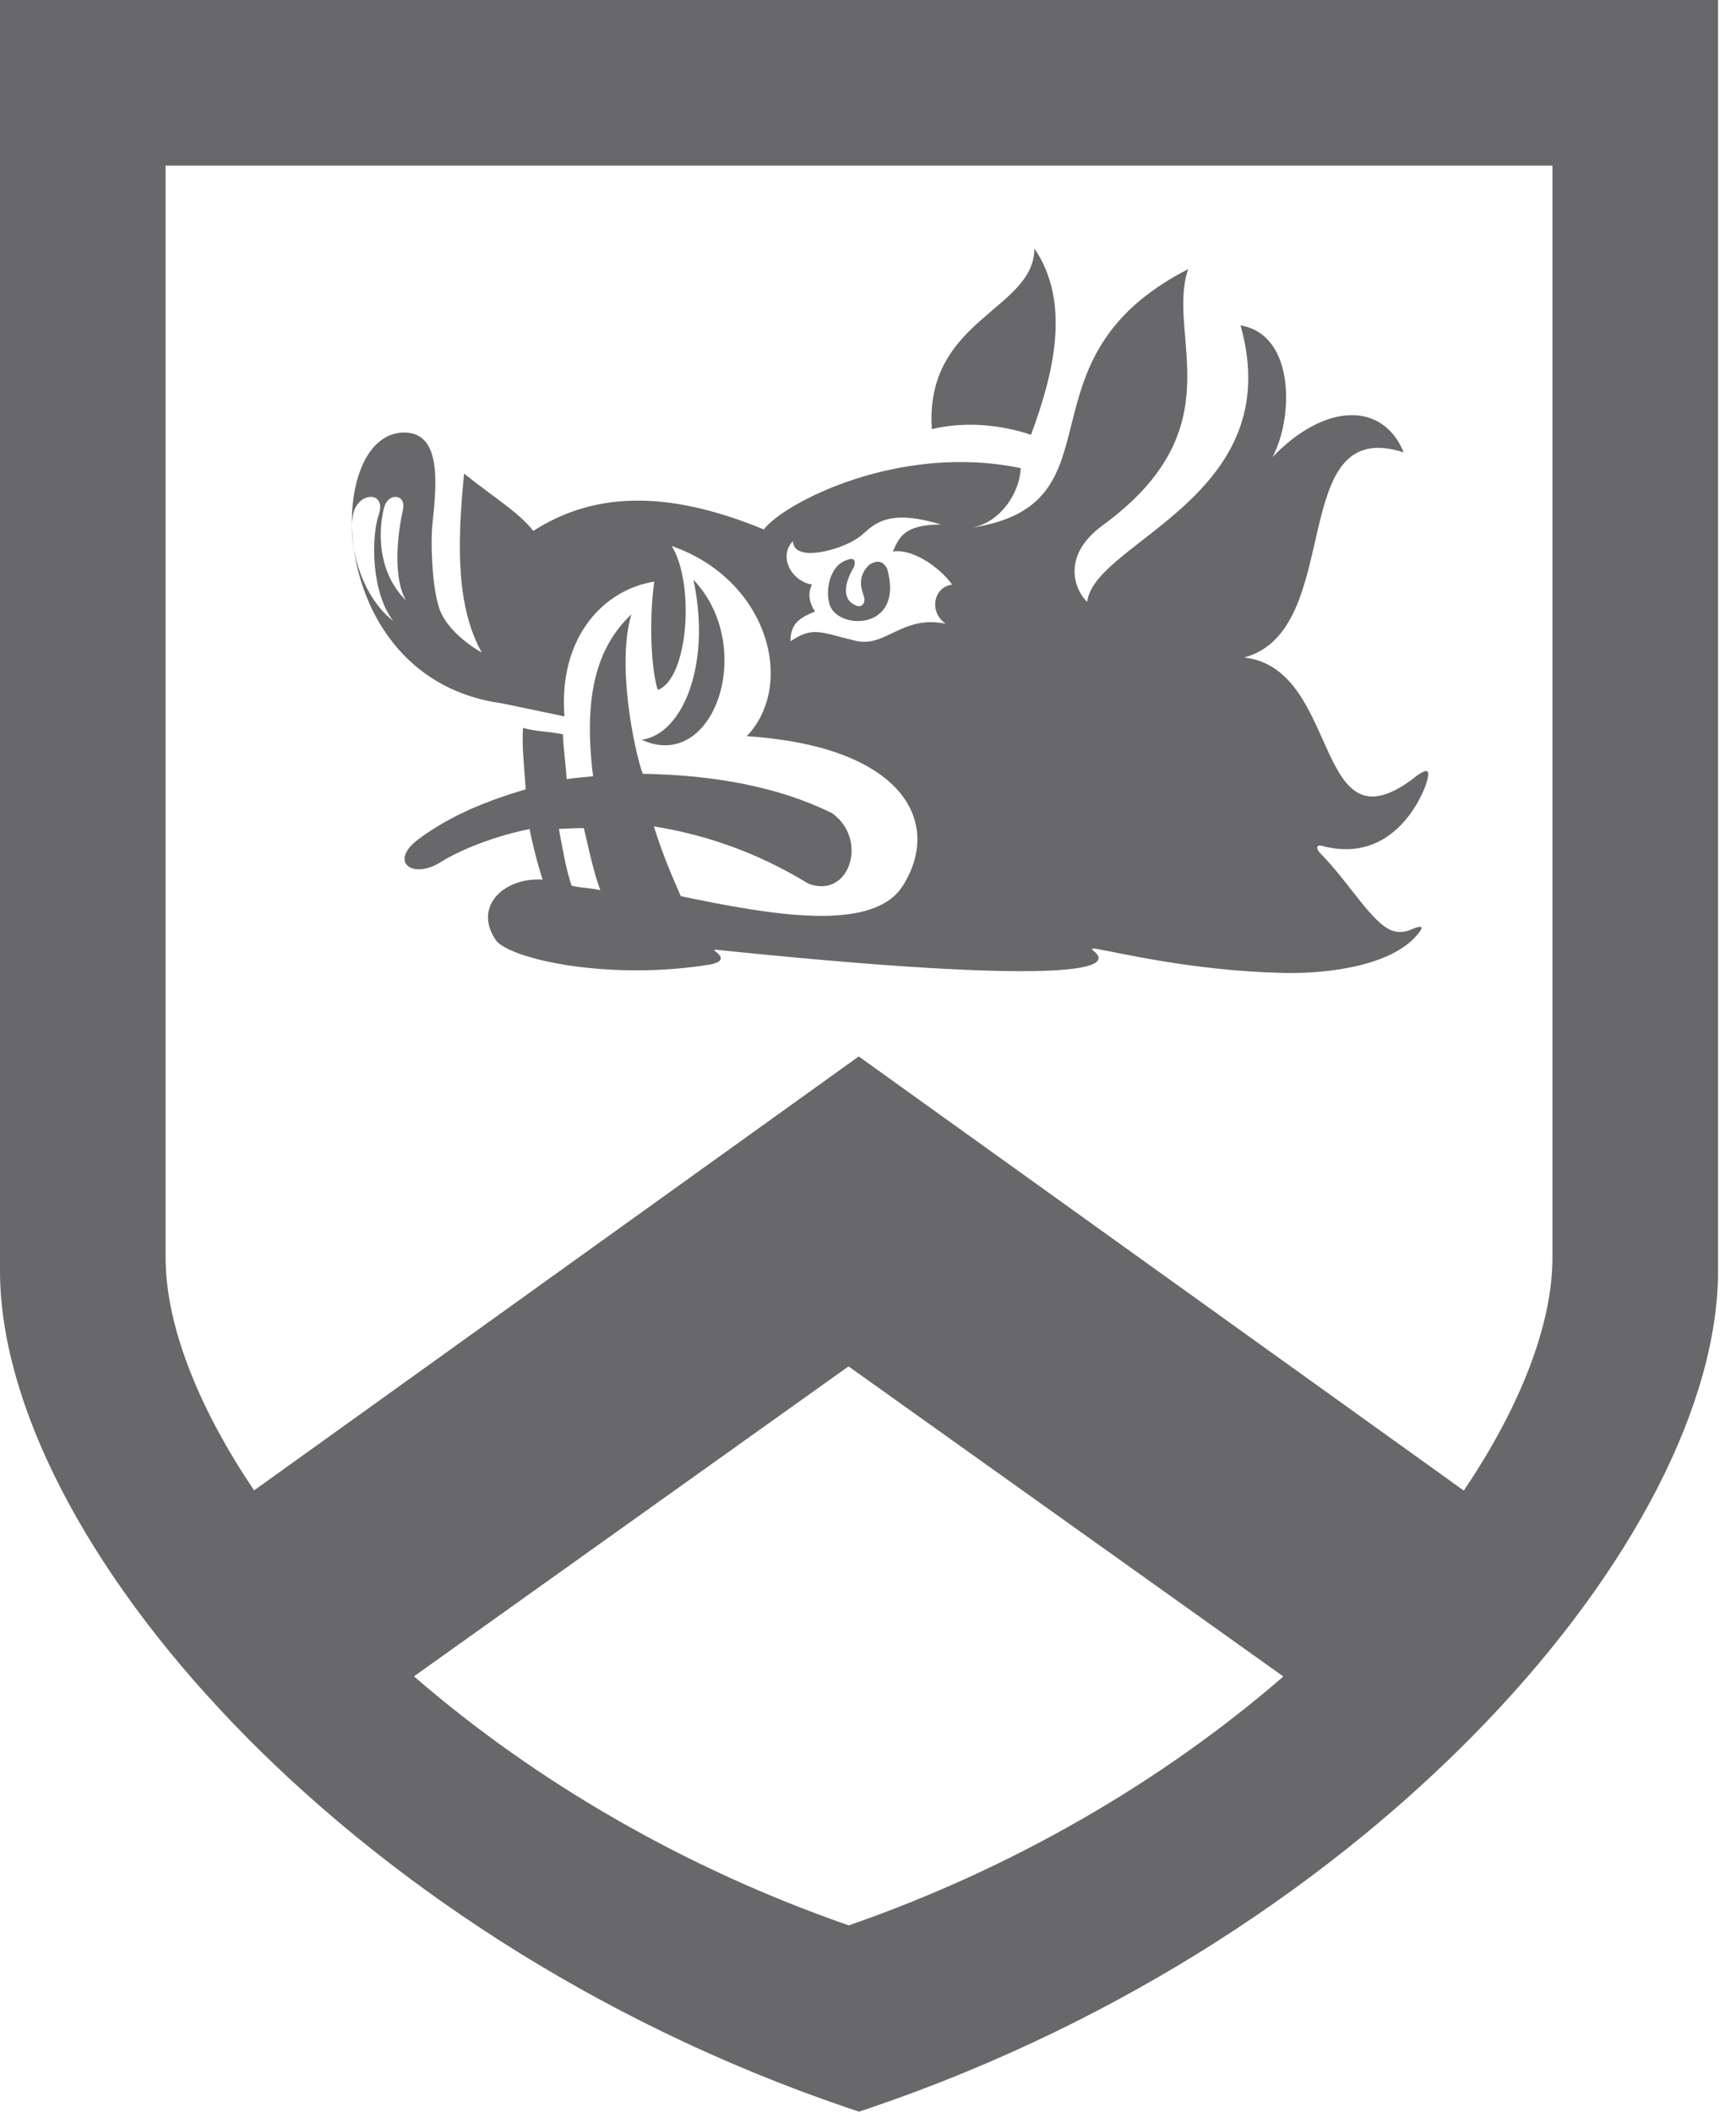<?xml version="1.0" encoding="UTF-8"?>
<svg width="74px" height="90px" viewBox="0 0 74 90" version="1.1" xmlns="http://www.w3.org/2000/svg" xmlns:xlink="http://www.w3.org/1999/xlink">
    <title>shield B</title>
    <g id="Symbols" stroke="none" stroke-width="1" fill="none" fill-rule="evenodd">
        <g id="Footer" transform="translate(-200, -16)" fill="#68686A">
            <g id="links" transform="translate(200, 15)">
                <path d="M36.016,24.901 C36.549,24.661 36.43,25.044 36.407,25.157 C36.202,25.48 35.835,26.252 36.246,26.655 C36.761,27.083 36.905,26.643 36.828,26.433 C36.761,26.188 36.481,25.619 37.052,25.072 C37.512,24.779 37.723,25.046 37.817,25.244 C38.524,27.743 36.016,27.867 35.442,26.939 C35.149,26.453 35.267,25.214 36.016,24.901 L36.016,24.901 Z M40.588,25.917 C39.772,26.019 39.595,27.109 40.317,27.583 C38.426,27.204 37.779,28.614 36.467,28.31 C35.015,27.973 34.689,27.667 33.697,28.33 C33.697,27.62 34.022,27.347 34.744,27.064 C34.289,26.399 34.618,25.917 34.618,25.917 C33.742,25.775 33.166,24.729 33.795,24.067 C33.841,24.446 34.091,24.499 34.287,24.546 C34.762,24.663 36.171,24.349 36.846,23.708 C37.477,23.111 38.222,22.785 40.115,23.355 C38.493,23.355 38.329,23.937 38.058,24.507 C38.871,24.367 40.043,25.156 40.588,25.917 L40.588,25.917 Z M24.365,38.748 C24.141,38.104 23.974,37.149 23.824,36.33 C24.13,36.309 24.558,36.294 24.887,36.294 C25.08,37.079 25.263,38.044 25.588,38.941 C25.218,38.845 24.759,38.848 24.365,38.748 L24.365,38.748 Z M16.389,22.583 C16.565,22.003 17.329,22.032 17.172,22.743 C16.853,24.215 16.831,25.766 17.301,26.588 C15.856,25.14 16.239,23.067 16.389,22.583 L16.389,22.583 Z M15.117,22.706 C15.438,21.942 16.466,21.991 16.144,22.941 C15.822,23.88 15.815,26.24 16.765,27.471 C15.076,26.133 14.795,23.458 15.117,22.706 L15.117,22.706 Z M56.362,37.053 C59.43,37.869 60.659,34.865 60.814,34.341 C60.962,33.824 60.884,33.742 60.447,34.022 C55.938,37.644 57.241,29.505 53.039,29.023 C57.373,27.853 54.782,18.647 59.835,20.281 C58.959,18.133 56.505,18.133 54.244,20.48 C55.143,18.789 55.207,15.259 52.879,14.868 C54.951,22.18 46.633,24.081 46.344,26.653 C45.89,26.238 45.139,24.75 47.011,23.385 C52.701,19.223 49.685,15.313 50.648,12.471 C43.07,16.346 48.071,22.532 41.34,23.504 C42.592,23.326 43.454,22.07 43.512,20.953 C38.325,19.869 33.409,22.442 32.558,23.564 C28.223,21.776 25.159,22.068 22.733,23.628 C22.093,22.81 21.042,22.202 19.784,21.183 C19.456,24.405 19.497,26.949 20.538,28.812 C20.538,28.812 18.978,27.982 18.675,26.765 C18.405,25.811 18.362,24.091 18.426,23.411 C18.557,22.04 18.922,19.572 17.372,19.441 C13.753,19.141 13.678,29.923 21.387,30.974 L24.06,31.532 C23.801,28.113 25.771,26.121 27.89,25.788 C27.671,27.31 27.735,29.431 28.037,30.407 C29.334,29.935 29.634,25.903 28.633,24.27 C32.75,25.708 33.935,30.176 31.831,32.377 C38.494,32.808 40.191,36.043 38.488,38.745 C37.214,40.776 32.87,39.995 29.02,39.195 C28.655,38.358 28.24,37.41 27.873,36.222 C29.859,36.54 32.087,37.215 34.457,38.659 C36.208,39.336 37.044,36.773 35.462,35.653 C33.234,34.555 30.477,34.025 27.397,33.981 C27.038,32.971 26.273,29.341 26.913,27.183 C25.447,28.577 24.853,30.624 25.281,34.085 C24.989,34.115 24.443,34.159 24.152,34.207 C24.132,33.68 24.009,32.877 23.995,32.296 C23.323,32.158 22.885,32.189 22.296,32.024 C22.237,32.8 22.351,33.729 22.41,34.641 C20.853,35.104 19.272,35.703 17.848,36.759 C16.54,37.726 17.587,38.519 18.811,37.727 C19.272,37.433 20.641,36.732 22.575,36.332 C22.689,36.933 22.927,37.877 23.133,38.489 C21.462,38.383 20.117,39.67 21.18,41.129 C21.971,41.938 26.102,42.789 30.268,42.108 C30.883,41.988 30.789,41.766 30.493,41.543 C30.416,41.51 30.438,41.457 30.533,41.479 C43.851,42.858 47.836,42.507 46.623,41.532 C46.539,41.469 46.519,41.425 46.644,41.425 C47.604,41.575 50.765,42.37 54.658,42.466 C56.697,42.517 59.507,42.128 60.525,40.697 C60.67,40.497 60.589,40.456 60.342,40.541 C60.128,40.615 59.821,40.816 59.376,40.673 C58.504,40.403 57.516,38.607 56.27,37.356 C56.1,37.186 56.091,36.98 56.362,37.053 L56.362,37.053 Z M29.557,25.706 C32.283,28.574 30.434,33.954 27.353,32.529 C29.147,32.282 30.323,29.23 29.557,25.706 L29.557,25.706 Z M39.721,19.287 C39.407,14.592 44.092,14.225 44.092,11.588 C45.682,13.919 44.889,16.994 43.949,19.529 C42.772,19.143 41.271,18.924 39.721,19.287 L39.721,19.287 Z M66.176,54.597 C66.176,57.445 64.813,60.947 62.397,64.529 L36.606,46.026 L10.832,64.52 C8.418,60.942 7.059,57.444 7.059,54.597 L7.059,8.059 L66.176,8.059 L66.176,54.597 Z M36.18,83.059 C29.275,80.668 22.855,76.965 17.647,72.446 L36.17,59.235 L54.706,72.452 C49.497,76.969 43.081,80.669 36.18,83.059 L36.18,83.059 Z M7.10542736e-15,1 L7.10542736e-15,55.16 C7.10542736e-15,66.436 14.491,83.454 36.065,90.814 L36.621,91 L37.169,90.813 C58.742,83.455 73.235,66.437 73.235,55.16 L73.235,1 L7.10542736e-15,1 Z" id="shield-B"></path>
            </g>
        </g>
    </g>
</svg>